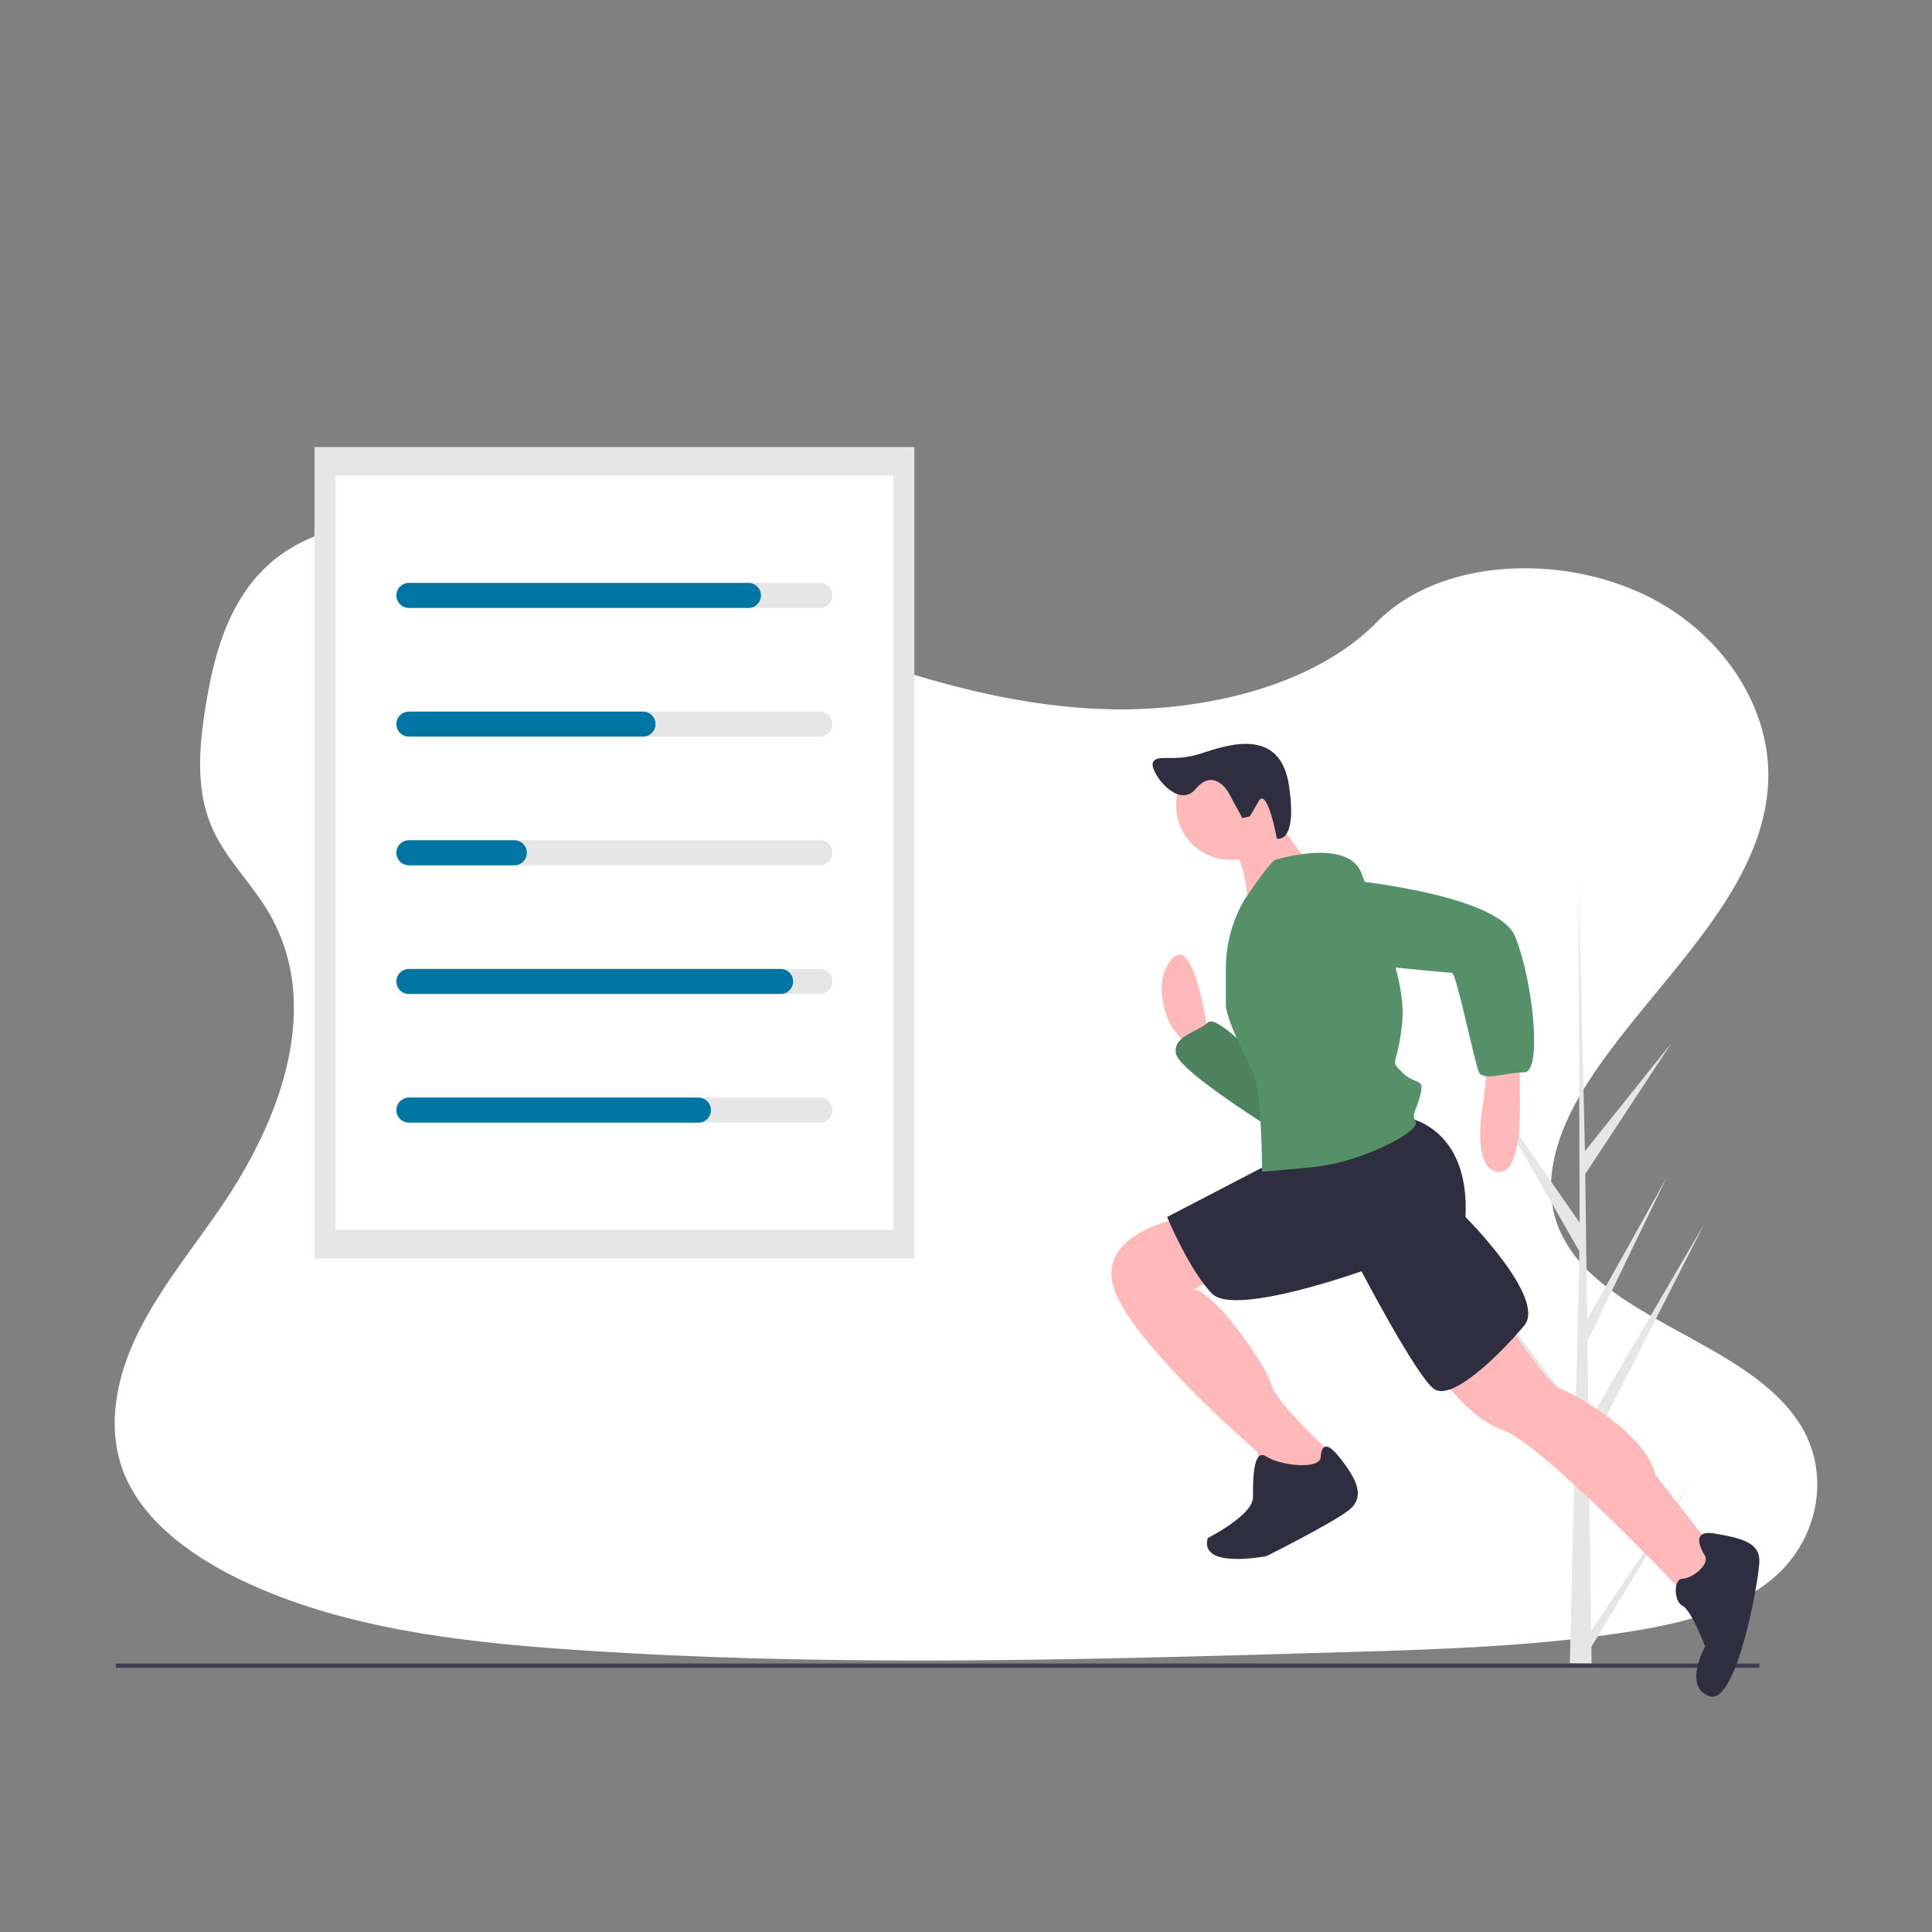 <svg xmlns="http://www.w3.org/2000/svg" xmlns:xlink="http://www.w3.org/1999/xlink" width="800" height="800" viewBox="0 0 800 800">
  <rect x="0" y="0" width="800" height="800" fill="#808080" stroke="none"/>
  <defs>
    <clipPath id="clip-_157">
      <rect width="800" height="800"/>
    </clipPath>
  </defs>
  <g id="_157" data-name="157" clip-path="url(#clip-_157)">
    <g id="Component_1_174" data-name="Component 1 – 174" transform="translate(47.512 215.833)">
      <path id="Path_168" data-name="Path 168" d="M798.2,560.6c-7.681,6.368-16.954,10.907-26.968,14.266q-2.186.747-4.434,1.4c-3.868,1.152-7.828,2.151-11.822,3.024-1.969.44-3.952.845-5.935,1.222-3.373.649-6.759,1.229-10.125,1.76-12.492,1.962-25.068,3.415-37.707,4.518q-5.845.517-11.7.929l-1.557.112-2.793.189-1.718.112c-2.612.175-5.223.328-7.828.475-10.439.587-20.893,1.013-31.346,1.4-7.681.265-15.285.489-22.924.7l-15.537.454-4.015.119-1.76.049q-6.9.209-13.812.4l-1.3.035-4.05.119-7.681.209-2.29.063-2.095.056c-48.761,1.313-97.557,2.269-146.289,1.857q-5.852-.042-11.7-.126c-36.185-.468-72.328-1.732-108.408-4.19-12.681-.866-25.445-1.913-38.14-3.359q-5.866-.663-11.7-1.445c-31.185-4.19-61.6-11.256-88.849-24.44-20.522-9.951-39.467-24.1-47.413-42.937-8.023-19.007-3.778-40.354,5.384-58.984s22.945-35.326,34.83-52.832c4.085-6.026,7.946-12.3,11.445-18.756.209-.391.426-.789.628-1.18q2.688-5.049,5.07-10.223h0q2.262-4.93,4.19-9.957.58-1.5,1.11-3c.042-.112.084-.223.119-.335s.091-.251.133-.377a129.277,129.277,0,0,0,5.265-19.461l.168-.922c.077-.44.154-.873.223-1.313s.133-.817.2-1.229h0a96.363,96.363,0,0,0,1.082-18.749v-.7a79.561,79.561,0,0,0-1.047-9.587h0c-.042-.272-.084-.538-.14-.8a75.079,75.079,0,0,0-3.68-13.337c-.07-.189-.147-.384-.223-.58a.784.784,0,0,0-.1-.258c-.524-1.334-1.082-2.653-1.7-3.973h0c-.1-.223-.209-.454-.314-.7h0c-.2-.426-.4-.852-.621-1.271h0q-1.473-3.01-3.282-5.942c-1.4-2.325-2.982-4.6-4.609-6.836l-.23-.314-.189-.265c-2.137-2.912-4.371-5.775-6.55-8.666-1.711-2.255-3.387-4.525-4.958-6.836l-.279-.419a69.654,69.654,0,0,1-5.083-8.749c-.293-.621-.58-1.243-.845-1.871-.475-1.1-.915-2.214-1.306-3.331-5.363-15.153-3.736-31.7-1.159-47.483,3.82-23.448,10.928-48.719,32.931-63.355,19.21-12.785,45.207-14.28,69.828-11.172,3.945.489,7.849,1.1,11.7,1.795l2.095.4c31.143,5.97,60.6,16.542,89.687,27.861,6.794,2.646,13.575,5.335,20.348,8.009Q384.373,165,392.32,168.1q9.182,3.575,18.5,6.983,5.824,2.137,11.7,4.19,9.42,3.275,18.965,6.222,6.759,2.095,13.589,3.945c21.647,5.893,43.852,9.978,66.581,10.767a203.394,203.394,0,0,0,51.54-4.776c3.945-.894,7.856-1.92,11.7-3.079a152.22,152.22,0,0,0,15.781-5.719c12.995-5.586,24.677-12.96,33.922-22.345l.077-.077c13.693-13.889,33.769-20.948,54.8-22.128a114.611,114.611,0,0,1,11.7-.063,116.1,116.1,0,0,1,42.372,9.916c33.266,15.083,54.78,47.015,53.16,78.905-2.353,46.422-47.106,82.055-73.808,122.667-1.885,2.863-3.68,5.817-5.349,8.833-.615,1.1-1.2,2.214-1.774,3.331-6.578,12.848-10.53,26.723-8.379,40.053a42.77,42.77,0,0,0,1.7,6.92c.328.985.7,1.969,1.11,2.947A54.81,54.81,0,0,0,724.093,434.6a94.977,94.977,0,0,0,8.54,6.941c24.915,18.113,61,29.537,76.943,54.284C822.913,516.348,817.983,544.174,798.2,560.6Z" transform="translate(-112.078 -122.422)" fill="#fff"/>
    </g>
    <g id="Group_344" data-name="Group 344" transform="translate(48 185.11)">
      <path id="Path_4612" data-name="Path 4612" d="M831.284,672.134,872.8,610.4l-41.427,68.373.087,6.946q-4.546.035-9-.151l2.059-89.292-.056-.689.076-.133.2-8.437-45.46-66L824.674,580.7l.161,1.783,1.555-67.463-39.266-68.43L826.5,503.172l-.411-139.767v-.465l.013.457,2.607,110.155L864.5,428.808l-35.669,54.235.781,60.345,32.93-58.894-32.809,67.766.435,33.555,47.89-82.039-47.744,93.744Z" transform="translate(-220.41 -182.003)" fill="#e6e6e6"/>
      <rect id="Rectangle_594" data-name="Rectangle 594" width="248.411" height="336.006" transform="translate(82.206)" fill="#e6e6e6"/>
      <rect id="Rectangle_595" data-name="Rectangle 595" width="230.904" height="312.326" transform="translate(90.959 11.84)" fill="#fff"/>
      <path id="Path_4614" data-name="Path 4614" d="M459.262,233.77H289.8a5.18,5.18,0,1,1,0-10.36H459.262a5.18,5.18,0,0,1,0,10.36Z" transform="translate(-167.75 -167.148)" fill="#e6e6e6"/>
      <path id="Path_4615" data-name="Path 4615" d="M459.262,293.4H289.8a5.18,5.18,0,1,1,0-10.36H459.262a5.18,5.18,0,0,1,0,10.36Z" transform="translate(-167.75 -173.497)" fill="#e6e6e6"/>
      <path id="Path_4616" data-name="Path 4616" d="M459.262,353.028H289.8a5.18,5.18,0,0,1,0-10.36H459.262a5.18,5.18,0,0,1,0,10.36Z" transform="translate(-167.75 -179.845)" fill="#e6e6e6"/>
      <path id="Path_4617" data-name="Path 4617" d="M459.262,412.657H289.8a5.18,5.18,0,0,1,0-10.36H459.262a5.18,5.18,0,0,1,0,10.36Z" transform="translate(-167.75 -186.193)" fill="#e6e6e6"/>
      <path id="Path_4618" data-name="Path 4618" d="M459.262,472.286H289.8a5.18,5.18,0,0,1,0-10.36H459.262a5.18,5.18,0,0,1,0,10.36Z" transform="translate(-167.75 -192.541)" fill="#e6e6e6"/>
      <path id="Path_4619" data-name="Path 4619" d="M429.574,233.77h-140.6a5.18,5.18,0,1,1,0-10.36h140.6a5.18,5.18,0,0,1,0,10.36Z" transform="translate(-167.661 -167.148)" fill="#0075a3"/>
      <path id="Path_4620" data-name="Path 4620" d="M385.913,293.4H288.971a5.18,5.18,0,1,1,0-10.36h96.942a5.18,5.18,0,1,1,0,10.36Z" transform="translate(-167.661 -173.497)" fill="#0075a3"/>
      <path id="Path_4621" data-name="Path 4621" d="M332.632,353.028H288.971a5.18,5.18,0,0,1,0-10.36h43.661a5.18,5.18,0,0,1,0,10.36Z" transform="translate(-167.661 -179.845)" fill="#0075a3"/>
      <path id="Path_4622" data-name="Path 4622" d="M442.894,412.657H288.971a5.18,5.18,0,0,1,0-10.36H442.894a5.18,5.18,0,0,1,0,10.36Z" transform="translate(-167.661 -186.193)" fill="#0075a3"/>
      <path id="Path_4623" data-name="Path 4623" d="M408.853,472.286H288.971a5.18,5.18,0,0,1,0-10.36H408.853a5.18,5.18,0,0,1,0,10.36Z" transform="translate(-167.661 -192.541)" fill="#0075a3"/>
      <rect id="Rectangle_596" data-name="Rectangle 596" width="680.519" height="1.787" transform="translate(0 503.724)" fill="#3f3d56"/>
      <path id="Path_4624" data-name="Path 4624" d="M657.533,427.553s-5.616-41.186-14.977-29.954,0,28.082,0,28.082l7.488,9.361,7.488-5.616Z" transform="translate(-205.413 -185.486)" fill="#ffb9b9"/>
      <path id="Path_4625" data-name="Path 4625" d="M680.692,443.957s-18.721-20.593-22.465-16.849-14.977,5.616-13.1,13.1,41.186,31.826,41.186,31.826Z" transform="translate(-206.107 -188.786)" fill="#569069"/>
      <path id="Path_4626" data-name="Path 4626" d="M680.692,443.957s-18.721-20.593-22.465-16.849-14.977,5.616-13.1,13.1,41.186,31.826,41.186,31.826Z" transform="translate(-206.107 -188.786)" opacity="0.1"/>
      <path id="Path_4627" data-name="Path 4627" d="M802.427,443.924V458.9s1.872,33.7-9.361,31.826-5.616-29.954-5.616-29.954l1.872-16.849Z" transform="translate(-221.132 -190.624)" fill="#ffb9b9"/>
      <path id="Path_4628" data-name="Path 4628" d="M793.856,565.443s16.849,26.209,22.464,28.081,35.57,18.721,39.314,35.57l26.21,33.7-13.1,16.849s-59.907-63.652-76.756-69.268-33.7-33.7-33.7-33.7Z" transform="translate(-218.176 -203.561)" fill="#ffb9b9"/>
      <path id="Path_4629" data-name="Path 4629" d="M645.7,517.254s-35.57,5.616-29.954,28.082S675.65,614.6,675.65,614.6l1.872,11.232,20.593,3.744,9.361-9.361L705.6,614.6s-22.466-20.593-24.338-28.081S658.8,549.08,649.441,547.208l13.1-7.488Z" transform="translate(-202.937 -198.431)" fill="#ffb9b9"/>
      <path id="Path_4630" data-name="Path 4630" d="M888.831,673.251s-7.488-11.233,3.744-9.361,18.721,3.744,18.721,11.233-9.36,59.907-20.593,56.163-1.872-20.593-1.872-20.593-5.616-14.977-9.361-16.849-3.744-11.233,0-11.233S890.7,676.995,888.831,673.251Z" transform="translate(-230.779 -214.02)" fill="#2f2e41"/>
      <path id="Path_4631" data-name="Path 4631" d="M706.575,627.8s0-9.361,7.488,0,11.233,16.849,3.744,22.465-33.7,18.721-33.7,18.721-28.082,5.616-24.337-7.488c0,0,18.721-9.361,18.721-16.849s0-20.593,5.616-16.849S706.575,633.418,706.575,627.8Z" transform="translate(-207.652 -209.757)" fill="#2f2e41"/>
      <path id="Path_4632" data-name="Path 4632" d="M740.178,471.161s26.209,3.744,24.337,41.186c0,0,33.7,33.7,24.337,44.931S758.9,589.1,751.411,583.487s-29.954-48.675-29.954-48.675-52.419,18.721-61.779,9.361-18.721-31.826-18.721-31.826l46.8-24.337Z" transform="translate(-205.685 -193.524)" fill="#2f2e41"/>
      <circle id="Ellipse_1130" data-name="Ellipse 1130" cx="22.465" cy="22.465" r="22.465" transform="translate(439.016 125.995)" fill="#ffb9b9"/>
      <path id="Path_4633" data-name="Path 4633" d="M686.914,328.69s13.1,20.593,16.849,22.465-26.209,20.593-26.209,20.593,0-24.337-9.361-29.954Z" transform="translate(-208.585 -178.357)" fill="#ffb9b9"/>
      <path id="Path_4634" data-name="Path 4634" d="M688.786,351.393s29.954-9.361,35.57,5.616,18.721,43.058,16.85,61.779-5.616,14.977,0,20.593,9.361,1.872,7.488,9.361-3.744,7.488-1.872,11.233-22.465,16.849-43.058,18.721l-20.593,1.872s0-33.7-3.744-41.186-11.233-22.465-11.233-28.082V396.44a56.835,56.835,0,0,1,7.488-28.2h0S686.914,351.393,688.786,351.393Z" transform="translate(-208.585 -180.466)" fill="#569069"/>
      <path id="Path_4635" data-name="Path 4635" d="M714.43,360.117s69.268,5.616,76.756,24.337,11.233,56.163,3.744,56.163-16.849,3.744-18.721,0-9.36-41.186-11.233-41.186-58.035-5.616-58.035-5.616S682.6,363.861,714.43,360.117Z" transform="translate(-211.763 -181.702)" fill="#569069"/>
      <path id="Path_4636" data-name="Path 4636" d="M665.547,317.981s-5.962-10.36-13.414-1.361-19.575-7.538-17.714-11.067,8.433.159,19.7-3.523,32.958-11.182,36.591,13.285-5.02,21.9-5.02,21.9-3.967-21.68-7.551-15.453l-3.585,6.227-3.11.765Z" transform="translate(-204.969 -175.089)" fill="#2f2e41"/>
    </g>
  </g>
</svg>
